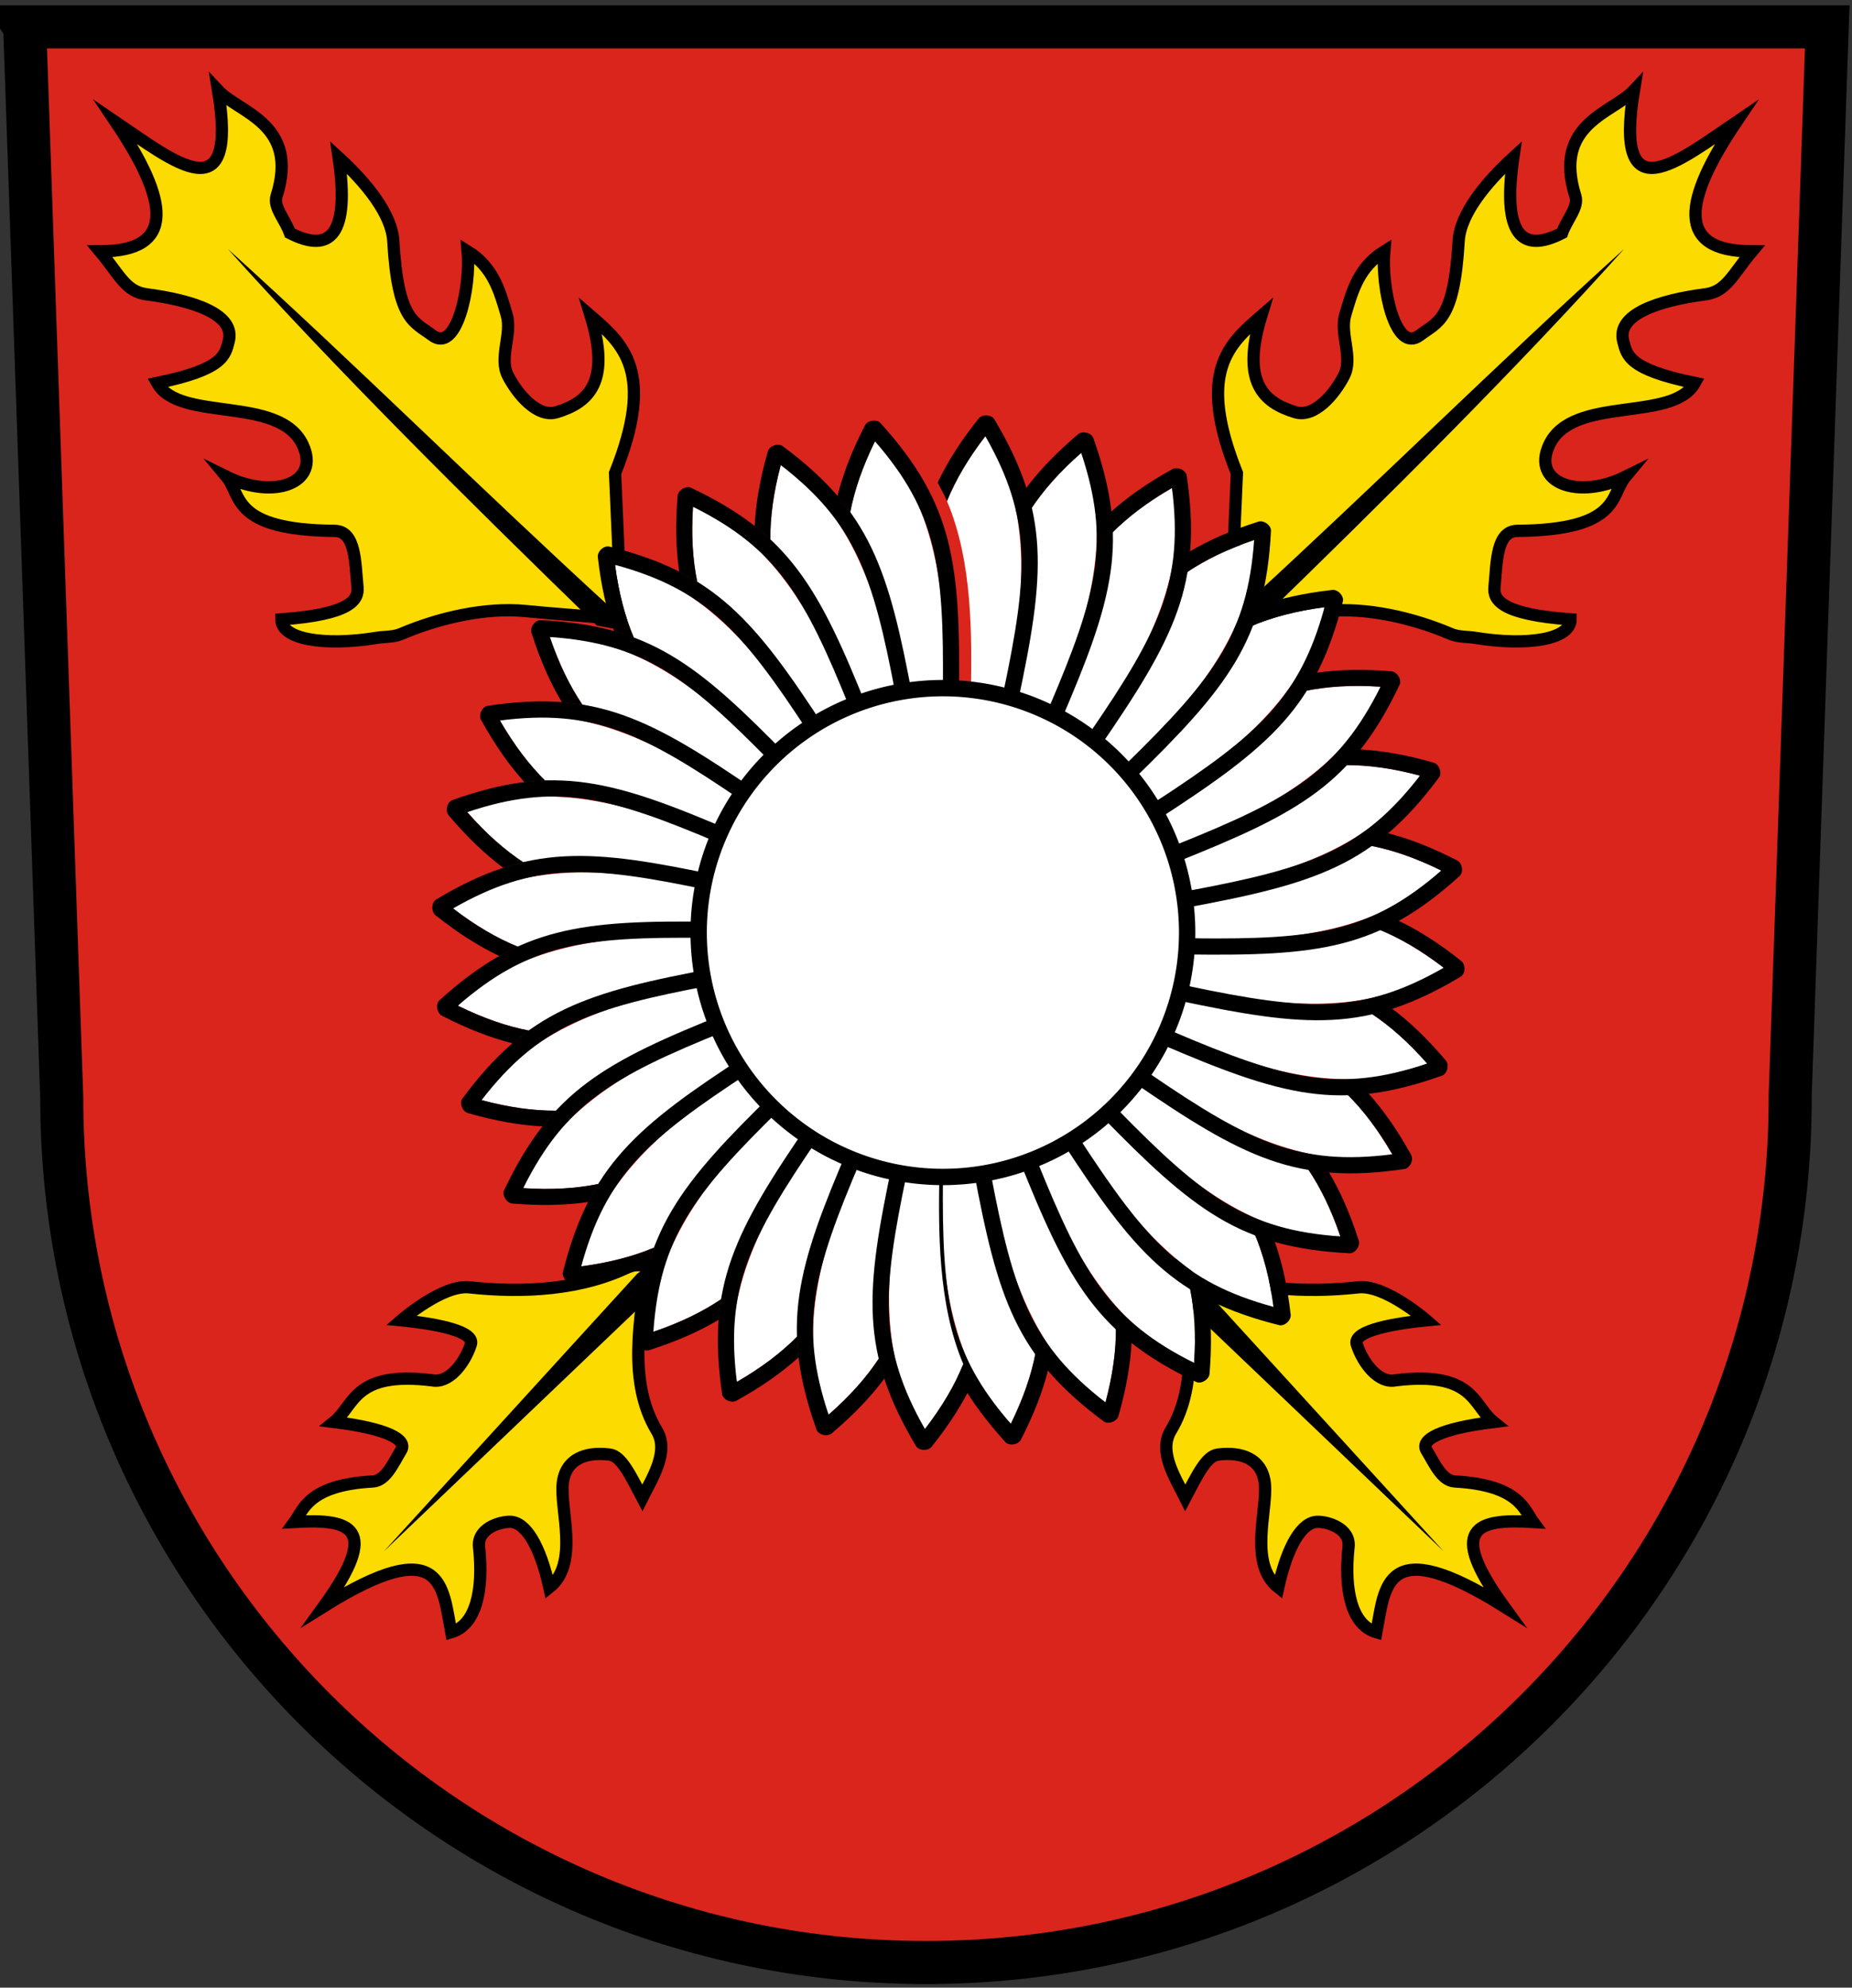 <?xml version="1.0" encoding="UTF-8" standalone="no"?>
<!-- Created with Inkscape (http://www.inkscape.org/) -->

<svg
   xmlns:dc="http://purl.org/dc/elements/1.1/"
   xmlns:cc="http://creativecommons.org/ns#"
   xmlns:rdf="http://www.w3.org/1999/02/22-rdf-syntax-ns#"
   xmlns:svg="http://www.w3.org/2000/svg"
   xmlns="http://www.w3.org/2000/svg"
   xmlns:xlink="http://www.w3.org/1999/xlink"
   xmlns:sodipodi="http://sodipodi.sourceforge.net/DTD/sodipodi-0.dtd"
   xmlns:inkscape="http://www.inkscape.org/namespaces/inkscape"
   version="1.1"
   width="452"
   height="485"
   id="svg2"
   inkscape:version="0.91 r13725"
   sodipodi:docname="StadtWappen_Boettingen.svg">
  <rect width="100%" height="100%" fill="#333333" stroke="none"/>
  <sodipodi:namedview
     pagecolor="#ffffff"
     bordercolor="#666666"
     borderopacity="1"
     objecttolerance="10"
     gridtolerance="10"
     guidetolerance="10"
     inkscape:pageopacity="0"
     inkscape:pageshadow="2"
     inkscape:window-width="1535"
     inkscape:window-height="876"
     id="namedview40"
     showgrid="false"
     inkscape:zoom="0.68951743"
     inkscape:cx="44.494871"
     inkscape:cy="121.01014"
     inkscape:window-x="65"
     inkscape:window-y="24"
     inkscape:window-maximized="1"
     inkscape:current-layer="svg2" />
  <defs
     id="defs4" />
  <g
     transform="matrix(1.994,0,0,1.995,-474.897,-820.658)"
     id="layer1"
     style="display:inline">
    <path
       d="m 12.688,9.781 4.531,130.906 c -1.2e-5,0.021 0,0.042 0,0.062 0,58.421 47.36,105.781 105.781,105.781 58.421,0 105.781,-47.36 105.781,-105.781 0,-0.126 4.4e-4,-0.249 0,-0.375 l 4.531,-130.594 -220.625,0 z"
       transform="translate(228.5,404.862)"
       id="rect5385"
       style="fill:#da251d;fill-opacity:1;stroke:#000000;stroke-width:5.27;stroke-linecap:round;stroke-linejoin:miter;stroke-miterlimit:4;stroke-opacity:1"
       inkscape:connector-curvature="0" />
    <g
       transform="translate(2.072,0)"
       id="g4072">
      <g
         transform="translate(0,0.037)"
         id="g5364">
        <g
           id="g5377">
          <path
             d="m 84.948,161.199 c -6.049,3.095 -13.405,3.416 -19.922,2.71 -3.279,-0.355 -8.323,4.035 -8.323,4.035 5.283,0.523 8.976,1.526 8.519,2.937 -0.777,2.398 -2.741,4.827 -4.754,4.4 -9.606,-1.171 -9.466,3.087 -11.986,5.1 6.612,0.82 8.97,2.189 8.205,3.45 -0.981,1.615 -1.867,3.741 -3.483,3.828 -7.825,0.425 -8.477,3.457 -9.57,4.948 6.967,-0.421 10.547,0.72 3.583,10.329 14.645,-9.148 14.548,-2.373 15.598,3.162 3.002,-0.871 3.988,-5.046 3.411,-10.434 -0.24,-2.245 2.505,-3.089 3.796,-3.073 1.899,0.024 3.664,2.871 4.808,8.027 3.653,-2.89 1.318,-9.441 1.636,-12.666 0.302,-3.059 2.843,-3.962 5.755,-3.586 1.434,0.185 2.544,2.552 3.991,5.291 1.189,-2.395 3.329,-5.627 1.772,-8.21 -3.604,-5.979 -2.051,-13.679 -1.139,-20.246 z"
             transform="translate(228.5,404.862)"
             id="path5348"
             style="fill:#fcdb00;fill-opacity:1;stroke:#000000;stroke-width:1.5;stroke-linecap:butt;stroke-linejoin:miter;stroke-miterlimit:6;stroke-dasharray:none;stroke-opacity:1"
             inkscape:connector-curvature="0" />
          <path
             d="m 85.58,162.253 -30.986,33.937 32.04,-30.564 -0.211,-4.005"
             transform="translate(228.5,404.862)"
             id="path5350"
             style="fill:#000000;stroke:#000000;stroke-width:0;stroke-linecap:butt;stroke-linejoin:miter;stroke-miterlimit:4;stroke-dasharray:none;stroke-opacity:1"
             inkscape:connector-curvature="0" />
        </g>
      </g>
      <use
         transform="matrix(-1,0,0,1,695.875,0)"
         id="use3302"
         x="0"
         y="0"
         width="225.895"
         height="242.02"
         xlink:href="#g5364"
         style="fill:#fcdb00" />
    </g>
    <g
       transform="translate(2.072,0)"
       id="g3296">
      <g
         transform="translate(228.5,404.862)"
         id="g5314"
         style="display:inline">
        <path
           d="M 83.669,82.598 82.872,64.365 C 87.82,52.014 83.868,48.563 79.891,45.137 c 2.452,8.022 -0.187,10.571 -4.173,11.775 -2.378,0.718 -4.829,-2.261 -5.962,-4.472 -1.133,-2.211 0.552,-5.069 -0.149,-7.453 -0.855,-2.91 -1.647,-5.813 -4.77,-7.751 0.383,4.41 -1.35,12.518 -4.322,10.284 -2.264,-1.701 -4.223,-1.822 -4.786,-11.546 -0.19,-3.277 -3.264,-7.084 -6.691,-10.215 1.365,9.366 -0.971,11.792 -5.962,9.241 -0.599,-1.694 -2.058,-3.165 -1.633,-4.512 2.804,-8.883 -4.587,-10.175 -7.161,-12.927 2.501,15.174 -5.405,8.701 -12.52,3.875 6.402,9.495 7.518,15.819 -1.938,15.799 2.381,2.837 3.135,4.92 5.697,5.255 5.601,0.731 10.948,2.413 10.062,5.754 -0.444,1.676 -0.603,3.43 -8.754,5.089 2.718,4.878 14.951,1.447 17.821,7.579 2.196,4.691 -3.587,6.729 -9.326,3.898 1.873,2.251 0.603,6.503 13.219,6.615 2.583,0.023 2.505,3.783 2.806,6.903 0.148,1.534 -0.858,3.31 -9.317,3.921 -0.017,2.45 5.314,3.297 11.627,2.265 1.008,-0.165 2.088,-0.078 3.025,-0.477 4.681,-1.992 10.335,-3.29 15.307,-2.8 6.562,0.647 9.632,0.606 11.678,1.359 z"
           id="path5311"
           style="fill:#fcdb00;fill-opacity:1;stroke:#000000;stroke-width:1.5;stroke-linecap:round;stroke-linejoin:miter;stroke-miterlimit:6;stroke-dasharray:none;stroke-opacity:1"
           inkscape:connector-curvature="0" />
        <path
           d="m 35.474,36.94 c 13.17,14.646 28.839,30.228 45.162,46.057 l 3.875,0.745 -2.087,-2.832 C 65.785,65.687 51.069,51.021 35.474,36.94 Z"
           id="path5298"
           style="fill:#000000;stroke:#000000;stroke-width:0;stroke-linecap:butt;stroke-linejoin:miter;stroke-miterlimit:4;stroke-dasharray:none;stroke-opacity:1"
           inkscape:connector-curvature="0" />
      </g>
      <use
         transform="matrix(-1,0,0,1,698.856,0)"
         id="use3294"
         x="0"
         y="0"
         width="225.895"
         height="242.02"
         xlink:href="#g5314"
         style="fill:#fcdb00" />
    </g>
    <g
       transform="translate(2.072,0)"
       id="g4079">
      <g
         transform="translate(-0.689,8.8200255e-6)"
         id="g3258">
        <use
           transform="matrix(-1,0,0,-1,704.378,1050.835)"
           id="use3246"
           x="0"
           y="0"
           width="225.895"
           height="242.02"
           xlink:href="#g3233" />
        <g
           transform="translate(-0.426,1.046)"
           id="g3233">
          <path
             d="m 105.75,52.281 c -1.547,3.158 -2.506,5.946 -3.031,8.688 4.549,6.63 6.211,15.583 7.406,22 l 3.938,-0.5 c 0.734,-11.895 -1.321,-23.702 -8.312,-30.188 z"
             transform="translate(238.552,412.008)"
             id="path3841"
             style="color:#000000;font-style:normal;font-variant:normal;font-weight:normal;font-stretch:normal;font-size:medium;line-height:normal;font-family:Sans;-inkscape-font-specification:Sans;text-indent:0;text-align:start;text-decoration:none;text-decoration-line:none;letter-spacing:normal;word-spacing:normal;text-transform:none;direction:ltr;block-progression:tb;writing-mode:lr-tb;baseline-shift:baseline;text-anchor:start;display:inline;overflow:visible;visibility:visible;fill:#ffffff;fill-opacity:1;fill-rule:nonzero;stroke:none;stroke-width:1;marker:none;enable-background:accumulate"
             inkscape:connector-curvature="0" />
          <path
             d="m 104.5,50.375 c -1.582,3.078 -2.655,5.866 -3.344,8.594 0.559,0.657 1.078,1.316 1.562,2 0.533,-2.742 1.484,-5.53 3.031,-8.688 3.789,4.354 5.856,8.162 7,12.625 1.19,4.642 1.38,10.108 1.312,17.562 l 1.969,0.875 c 0.091,-7.955 -0.053,-13.813 -1.375,-18.969 -1.306,-5.093 -3.803,-9.447 -8.25,-14.344 -0.444,-0.483 -1.585,-0.34 -1.906,0.344 z"
             transform="translate(238.552,412.008)"
             id="path2996"
             style="color:#000000;font-style:normal;font-variant:normal;font-weight:normal;font-stretch:normal;font-size:medium;line-height:normal;font-family:Sans;-inkscape-font-specification:Sans;text-indent:0;text-align:start;text-decoration:none;text-decoration-line:none;letter-spacing:normal;word-spacing:normal;text-transform:none;direction:ltr;block-progression:tb;writing-mode:lr-tb;baseline-shift:baseline;text-anchor:start;display:inline;overflow:visible;visibility:visible;fill:#000000;fill-opacity:1;stroke:none;stroke-width:2;marker:none;enable-background:accumulate"
             inkscape:connector-curvature="0" />
        </g>
      </g>
      <use
         transform="matrix(0.981,-0.195,0.195,0.981,-95.75,78.67)"
         id="use3264"
         x="0"
         y="0"
         width="225.895"
         height="242.02"
         xlink:href="#g3258" />
      <use
         transform="matrix(0.981,-0.195,0.195,0.981,-95.75,78.67)"
         id="use3266"
         x="0"
         y="0"
         width="225.895"
         height="242.02"
         xlink:href="#use3264" />
      <use
         transform="matrix(0.981,-0.195,0.195,0.981,-95.75,78.67)"
         id="use3268"
         x="0"
         y="0"
         width="225.895"
         height="242.02"
         xlink:href="#use3266" />
      <use
         transform="matrix(0.981,-0.195,0.195,0.981,-95.75,78.67)"
         id="use3270"
         x="0"
         y="0"
         width="225.895"
         height="242.02"
         xlink:href="#use3268" />
      <use
         transform="matrix(0.981,-0.195,0.195,0.981,-95.75,78.67)"
         id="use3272"
         x="0"
         y="0"
         width="225.895"
         height="242.02"
         xlink:href="#use3270" />
      <use
         transform="matrix(0.981,-0.195,0.195,0.981,-95.75,78.67)"
         id="use3274"
         x="0"
         y="0"
         width="225.895"
         height="242.02"
         xlink:href="#use3272" />
      <use
         transform="matrix(0.981,-0.195,0.195,0.981,-95.75,78.67)"
         id="use3276"
         x="0"
         y="0"
         width="225.895"
         height="242.02"
         xlink:href="#use3274" />
      <use
         transform="matrix(0.981,-0.195,0.195,0.981,-95.75,78.67)"
         id="use3278"
         x="0"
         y="0"
         width="225.895"
         height="242.02"
         xlink:href="#use3276" />
      <use
         transform="matrix(0.981,-0.195,0.195,0.981,-95.75,78.67)"
         id="use3280"
         x="0"
         y="0"
         width="225.895"
         height="242.02"
         xlink:href="#use3278" />
      <use
         transform="matrix(0.981,-0.195,0.195,0.981,-95.75,78.67)"
         id="use3282"
         x="0"
         y="0"
         width="225.895"
         height="242.02"
         xlink:href="#use3280" />
      <use
         transform="matrix(0.981,-0.195,0.195,0.981,-95.75,78.67)"
         id="use3284"
         x="0"
         y="0"
         width="225.895"
         height="242.02"
         xlink:href="#use3282" />
      <use
         transform="matrix(0.981,-0.195,0.195,0.981,-95.75,78.67)"
         id="use3286"
         x="0"
         y="0"
         width="225.895"
         height="242.02"
         xlink:href="#use3284" />
      <use
         transform="matrix(0.981,-0.195,0.195,0.981,-95.75,78.67)"
         id="use3288"
         x="0"
         y="0"
         width="225.895"
         height="242.02"
         xlink:href="#use3286" />
      <use
         transform="matrix(0.981,-0.195,0.195,0.981,-95.75,78.67)"
         id="use3290"
         x="0"
         y="0"
         width="225.895"
         height="242.02"
         xlink:href="#use3288" />
      <use
         transform="matrix(0.981,-0.195,0.195,0.981,-95.75,78.67)"
         id="use3292"
         x="0"
         y="0"
         width="225.895"
         height="242.02"
         xlink:href="#use3290" />
      <path
         d="m 153.881,121.995 a 28.828,28.828 0 1 1 -57.656,0 28.828,28.828 0 1 1 57.656,0 z"
         transform="matrix(1.037,0,0,1.037,221.82,398.908)"
         id="path5227"
         style="fill:#ffffff;fill-opacity:1;stroke:#000000;stroke-width:1.929;stroke-linecap:round;stroke-linejoin:round;stroke-miterlimit:4;stroke-dasharray:none;stroke-opacity:1"
         inkscape:connector-curvature="0" />
    </g>
  </g>
</svg>

